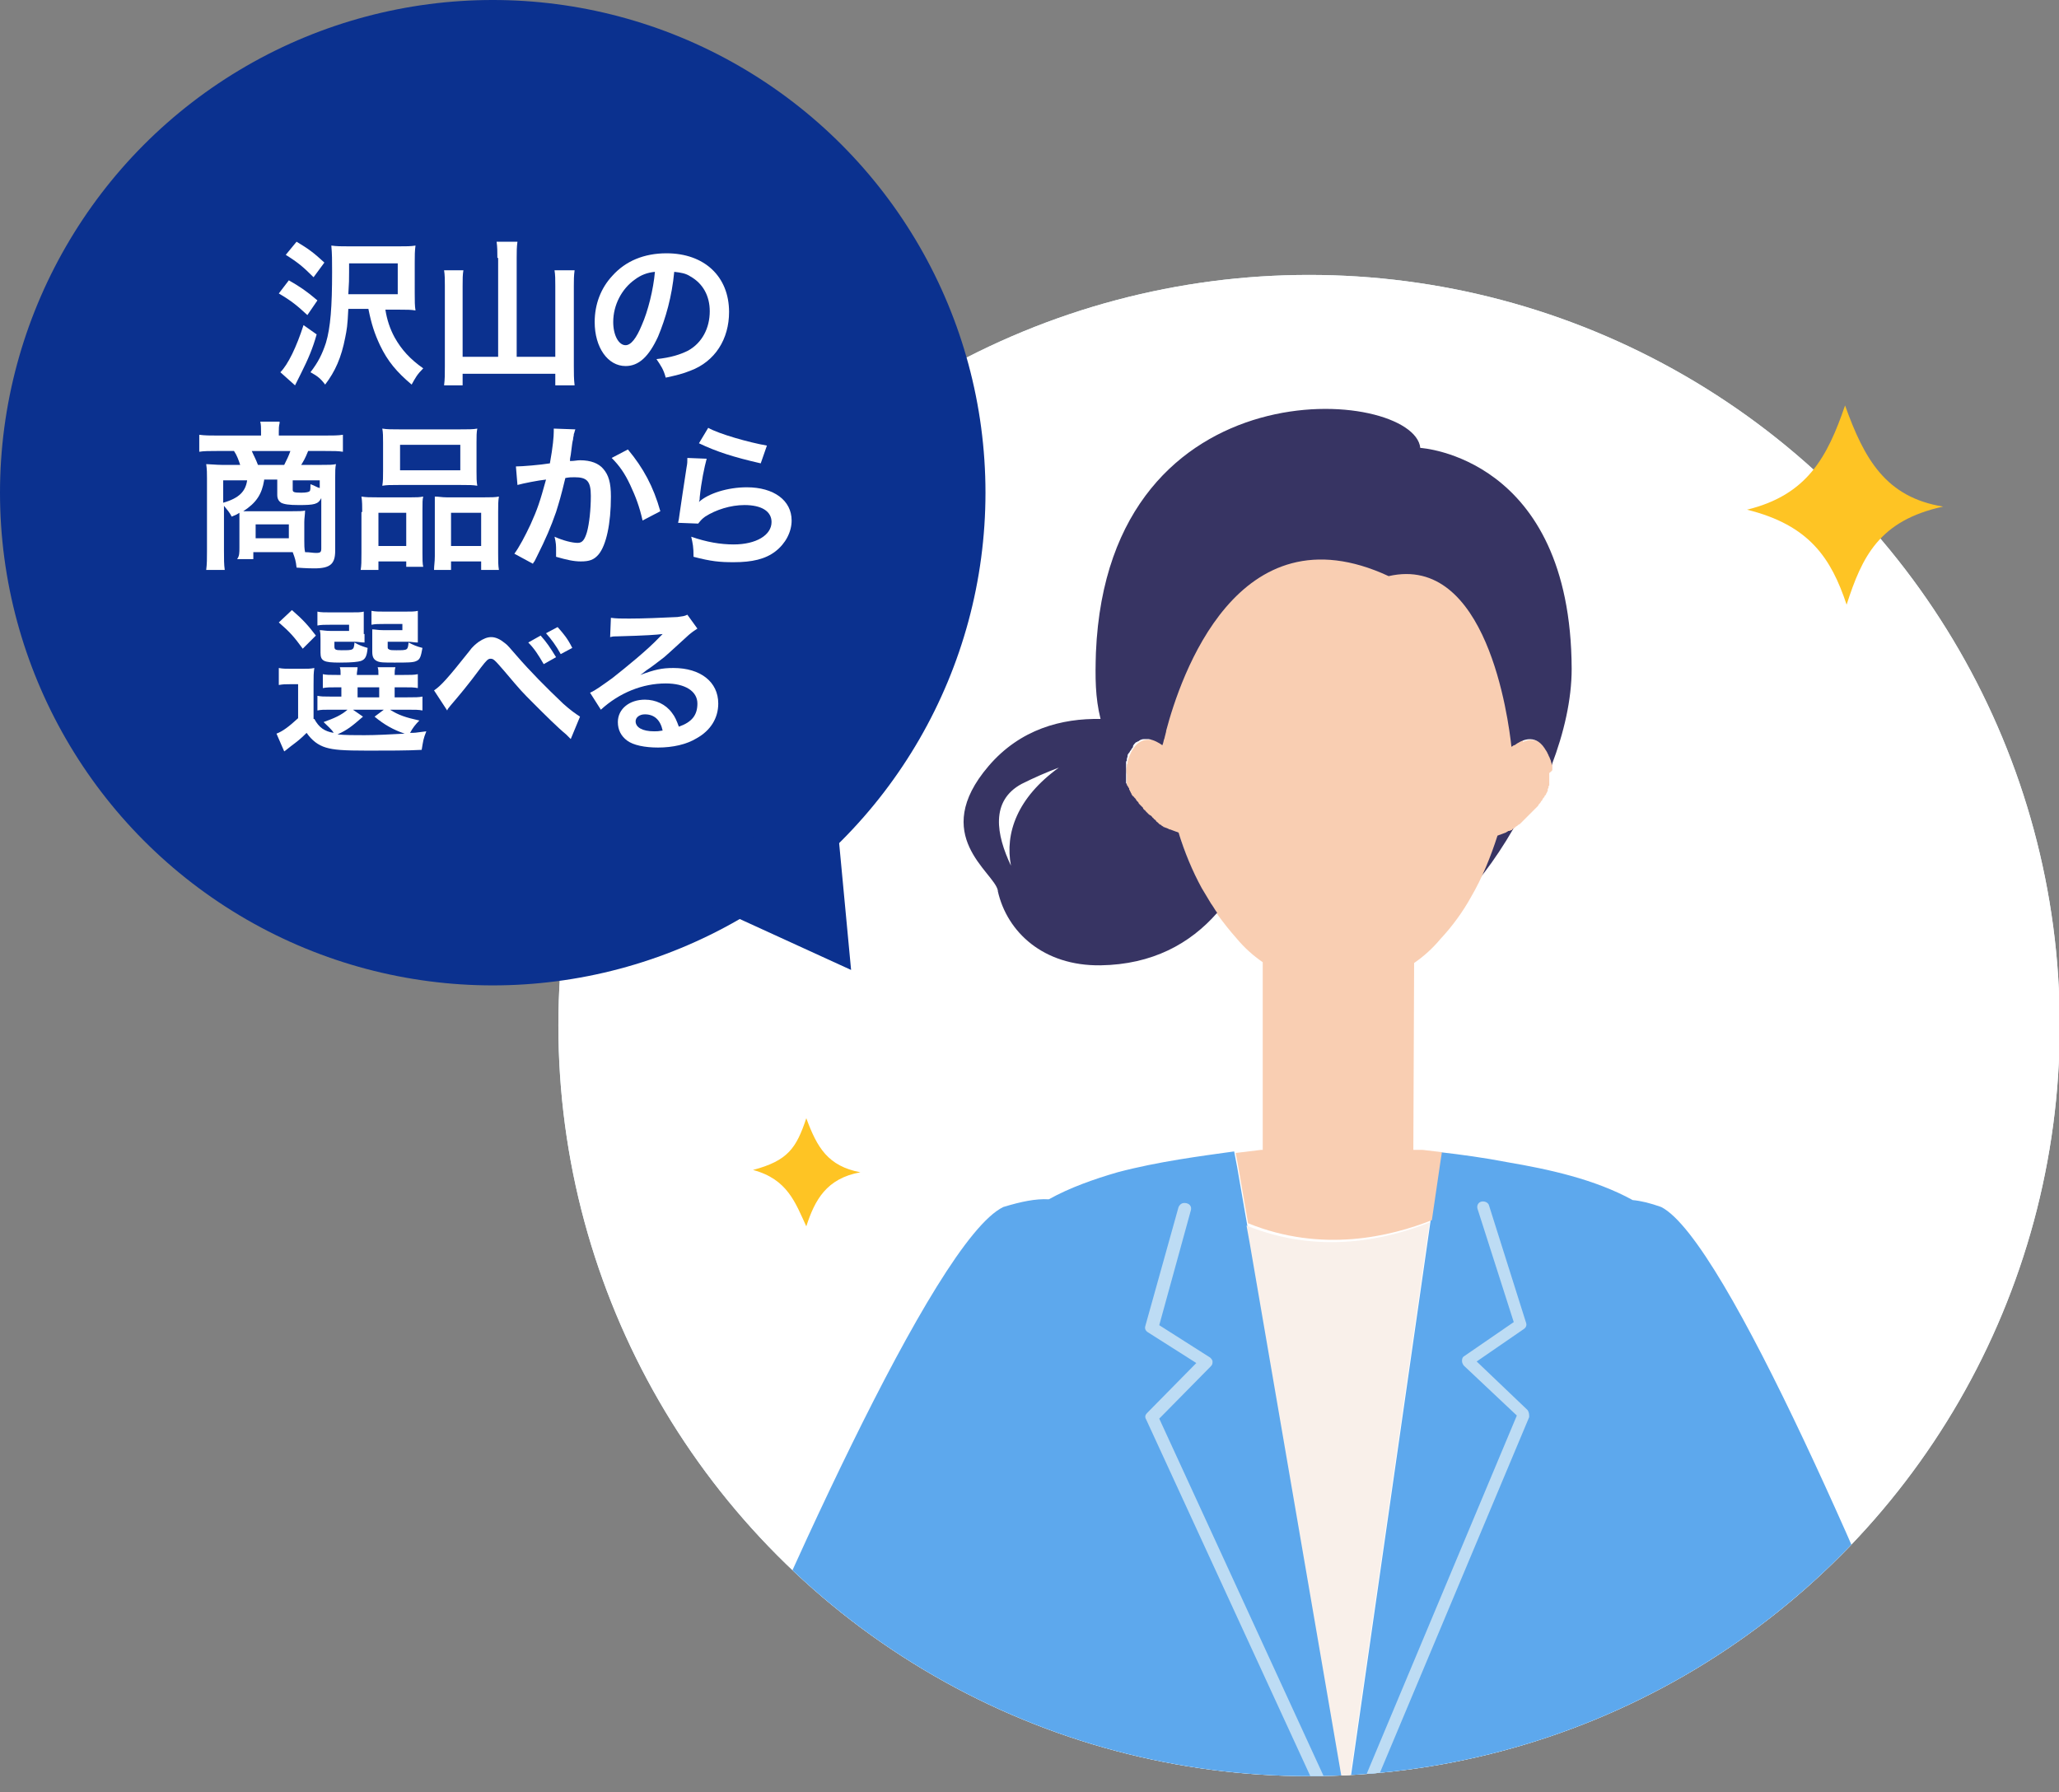 <?xml version="1.0" encoding="utf-8"?>
<!-- Generator: Adobe Illustrator 27.6.1, SVG Export Plug-In . SVG Version: 6.00 Build 0)  -->
<svg version="1.1" id="_レイヤー_2" xmlns="http://www.w3.org/2000/svg" xmlns:xlink="http://www.w3.org/1999/xlink" x="0px"
	 y="0px" viewBox="0 0 266.6 232.1" style="enable-background:new 0 0 266.6 232.1;" xml:space="preserve">
<rect x="0" y="0" width="266.6" height="232.1" fill="#808080" stroke="none"/>
<style type="text/css">
	.st0{fill:#E1F5F9;}
	.st1{fill:#FFFFFF;}
	.st2{clip-path:url(#SVGID_00000177468406766368838520000009334368821731313557_);}
	.st3{fill:#5DA8ED;}
	.st4{fill:#F9F0EA;}
	.st5{fill:#BDDCF4;}
	.st6{fill:#FEC424;}
	.st7{fill:#0B318F;}
	.st8{fill:#373463;}
	.st9{fill:#F9CEB2;}
	.st10{enable-background:new    ;}
</style>
<g id="_レイヤー_1-2">
	<circle class="st0" cx="169.5" cy="132.8" r="97.2"/>
	<circle class="st1" cx="169.5" cy="132.8" r="97.2"/>
	<g>
		<g>
			<defs>
				<circle id="SVGID_1_" cx="169.5" cy="132.8" r="97.2"/>
			</defs>
			<clipPath id="SVGID_00000025444267869661149330000001821784090470647202_">
				<use xlink:href="#SVGID_1_"  style="overflow:visible;"/>
			</clipPath>
			<g style="clip-path:url(#SVGID_00000025444267869661149330000001821784090470647202_);">
				<path class="st3" d="M253.5,232.9c-10.4-26-30-72.3-38.4-76.6c-1.4-0.5-2.6-0.8-3.7-0.9c-4.9-2.7-10.9-4-16.2-4.9
					c-3.1-0.6-6.1-1-8.7-1.3l-0.2,1.7l-1.1,7.4l-0.5,3.5l-10.3,71.8l-12.5-72.7l-0.4-2.2l-1.3-7.5l-0.4-2.1
					c-4.3,0.6-9.8,1.3-15.1,2.7c-3.1,0.9-6.2,2-8.9,3.5c-1.7-0.1-3.6,0.3-5.9,1c-9,4.4-29.7,51.5-40.7,77.9
					c-3.8,9.1,2.1,19.1,12.2,20.7l26.8,4.2c-0.5,2.2-1,4.5-1.5,6.8h47.1l0.4-1.6l6.1-1h9.3v2h32.3c-0.2-3.1-0.3-6-0.5-8.8l20.6-3.4
					C251.5,251.8,257.1,241.8,253.5,232.9L253.5,232.9z"/>
				<path class="st4" d="M161.4,158.7l0.4,2.2l12.5,72.7l10.8-75.3C179.8,160.4,171,162.6,161.4,158.7L161.4,158.7z"/>
				<path class="st5" d="M150.1,183.7l6.7-6.8c0.2-0.2,0.2-0.4,0.2-0.6s-0.2-0.4-0.3-0.5l-6.6-4.2l4.1-14.9c0.1-0.4-0.1-0.8-0.6-0.9
					s-0.8,0.1-1,0.5l-4.3,15.4c-0.1,0.3,0,0.6,0.3,0.8l6.3,4l-6.4,6.5c-0.2,0.2-0.3,0.5-0.1,0.8l22.6,49.1c0.1,0.3,0.4,0.4,0.7,0.4
					c0.1,0,0.2,0,0.3-0.1c0.4-0.2,0.6-0.6,0.4-1L150.1,183.7L150.1,183.7z"/>
				<path class="st5" d="M197.8,182.6l-6.6-6.3l6.1-4.2c0.3-0.2,0.4-0.5,0.3-0.8l-4.8-15.2c-0.1-0.4-0.6-0.6-1-0.5s-0.6,0.5-0.5,0.9
					l4.7,14.7l-6.4,4.4c-0.2,0.1-0.3,0.3-0.3,0.6s0.1,0.4,0.2,0.6l6.9,6.5l-20.7,49.4c-0.2,0.4,0,0.8,0.4,1c0.1,0,0.2,0.1,0.3,0.1
					c0.3,0,0.6-0.2,0.7-0.5l20.9-49.8C198,183.2,198,182.9,197.8,182.6L197.8,182.6z"/>
			</g>
		</g>
	</g>
	<path class="st6" d="M238.9,52.5c-2.3,6.7-4.9,11.6-12.7,13.5c8.1,2,10.9,6.3,12.9,12.3c2-6.2,4.2-10.9,12.5-12.7
		C244.2,64.4,241.4,59.5,238.9,52.5L238.9,52.5L238.9,52.5z"/>
	<path class="st6" d="M104.4,144.8c-1.3,3.9-2.4,5.5-6.9,6.7c4.5,1.2,5.5,4.3,6.9,7.3c1.1-3.4,2.6-6.2,7-7
		C107.2,151,105.8,148.6,104.4,144.8L104.4,144.8z"/>
	<circle class="st7" cx="63.8" cy="63.8" r="63.8"/>
	<path class="st7" d="M87.9,115.4l20-14.2l2.3,24.4C110.2,125.6,87.9,115.4,87.9,115.4z"/>
	<path class="st8" d="M196.9,105.6c-0.1,0.1-0.1,0.1-0.2,0.2l0,0l-0.1,0.1l0,0c-0.1,0.1-0.1,0.1-0.2,0.2l0,0c0,0,0,0-0.1,0.1
		c0,0-0.1,0-0.1,0.1l0,0c-0.1,0.1-0.1,0.1-0.2,0.2l0,0l-0.1,0.1l0,0c-0.1,0-0.1,0.1-0.2,0.1l0,0l-0.1,0.1l0,0
		c-0.1,0.1-0.2,0.1-0.3,0.2c0,0-0.1,0-0.1,0.1l0,0c-0.1,0.1-0.2,0.1-0.3,0.2c0,0-0.1,0-0.1,0.1l0,0c-0.1,0-0.2,0.1-0.3,0.1l0,0h-0.1
		l0,0c-0.1,0.1-0.2,0.1-0.3,0.2l0,0l0,0l0,0c-0.3,0.1-0.5,0.2-0.8,0.3l0,0l0,0c-0.1,0-0.2,0.1-0.3,0.1c-0.9,2.8-2,5.5-3.4,7.9
		C191.7,113.9,194.5,110.1,196.9,105.6L196.9,105.6L196.9,105.6L196.9,105.6z"/>
	<path class="st9" d="M201,99.7L201,99.7c0-0.1,0-0.2,0-0.2l0,0v-0.1l0,0c0-0.1,0-0.1,0-0.2l0,0c0-0.1,0-0.1,0-0.2l0,0
		c0-0.1-0.1-0.3-0.1-0.4l0,0c-0.1-0.3-0.2-0.7-0.3-0.9s-0.2-0.5-0.4-0.7c-1.3-2-3.1-1-3.9-0.4c0,0,0,0-0.1,0l0,0
		c-0.1,0.1-0.3,0.2-0.3,0.2c-0.4-3.7-3.2-25-15.9-22.1c-19.7-9.1-27,13.2-28.8,20c0,0.2-0.1,0.3-0.1,0.5c-0.1,0.3-0.1,0.5-0.2,0.7
		c-0.1,0.4-0.2,0.7-0.2,0.7c-0.4-0.3-1-0.7-1.8-0.8c-1-0.1-2.2,0.4-2.9,2.8l0,0c0,0.1,0,0.1,0,0.2s0,0.1-0.1,0.2l0,0v0.1l0,0v0.1
		c-0.1,0.4-0.1,0.8,0,1.1c0,0.1,0,0.1,0,0.2l0,0c0,0,0,0,0,0.1l0,0v0.1v0.1v0.1c0,0.1,0,0.1,0,0.2l0,0c0,0.1,0,0.1,0,0.2
		s0,0.1,0,0.2v0.1v0.1l0,0c0,0.1,0,0.1,0.1,0.2l0,0c0,0.1,0.1,0.1,0.1,0.2l0,0c0,0.1,0,0.1,0.1,0.2c0,0,0,0.1,0.1,0.1v0.1l0,0
		c0,0.1,0.1,0.1,0.1,0.2l0,0c0,0.1,0.1,0.1,0.1,0.2s0.1,0.1,0.1,0.2l0,0c0,0.1,0.1,0.1,0.1,0.2l0,0c0,0.1,0.1,0.1,0.1,0.1
		s0,0.1,0.1,0.1l0.1,0.1l0,0l0.1,0.1l0,0c0.1,0.1,0.1,0.2,0.2,0.3c0,0,0,0,0.1,0.1s0,0,0.1,0.1s0.1,0.2,0.2,0.3l0.1,0.1l0,0
		c0.1,0.1,0.1,0.1,0.2,0.2l0,0l0.1,0.1l0,0c0,0.1,0.1,0.1,0.1,0.2l0,0l0.1,0.1c0,0,0,0.1,0.1,0.1l0.1,0.1l0,0l0.1,0.1l0,0
		c0.1,0.1,0.1,0.1,0.2,0.2l0.1,0.1l0,0c0.1,0,0.1,0.1,0.2,0.1l0,0l0.1,0.1l0,0c0,0,0,0,0.1,0.1c0,0,0.1,0,0.1,0.1l0,0
		c0.1,0.1,0.1,0.1,0.2,0.2l0,0c0.1,0.1,0.1,0.1,0.2,0.2l0,0c0.1,0.1,0.2,0.1,0.2,0.2l0.1,0.1l0,0l0.1,0.1l0,0c0.1,0,0.2,0.1,0.2,0.1
		l0,0l0.1,0.1c0.1,0,0.2,0.1,0.2,0.1l0,0c0,0,0.1,0,0.1,0.1c0.1,0.1,0.2,0.1,0.3,0.1l0,0c0.1,0.1,0.2,0.1,0.4,0.2h0.1
		c0.3,0.1,0.5,0.2,0.8,0.3l0,0c0.1,0,0.2,0.1,0.3,0.1c0.8,2.6,1.8,5,3,7.2c0.4,0.7,0.8,1.4,1.2,2c0.3,0.4,0.5,0.8,0.8,1.2
		c0.8,1.1,1.6,2.1,2.4,3c1,1.2,2.1,2.2,3.4,3.1v6.3l0,0v18h-0.2l-3.3,0.4l0.3,1.6l1.3,7.5l0,0c9.6,3.9,18.5,1.7,23.8-0.4l1.1-7.5
		l0.2-1.3l-2.5-0.3H183l0.1-24.2c1.3-0.9,2.4-1.9,3.4-3.1c1.5-1.6,2.9-3.5,4-5.5c1.4-2.4,2.5-5.1,3.4-7.9c0.1,0,0.2-0.1,0.3-0.1l0,0
		l0,0c0.3-0.1,0.5-0.2,0.8-0.3l0,0l0,0l0,0c0.1-0.1,0.2-0.1,0.3-0.2l0,0h0.1l0,0c0.1,0,0.2-0.1,0.3-0.1l0,0c0,0,0.1,0,0.1-0.1
		c0.1-0.1,0.2-0.1,0.3-0.2l0,0c0,0,0.1,0,0.1-0.1c0.1-0.1,0.2-0.1,0.3-0.2l0,0l0.1-0.1l0,0c0.1,0,0.1-0.1,0.2-0.1l0,0l0.1-0.1l0,0
		c0.1-0.1,0.1-0.1,0.2-0.2l0,0c0,0,0,0,0.1-0.1l0,0c0,0,0,0,0.1-0.1l0,0c0.1-0.1,0.1-0.1,0.2-0.2l0,0l0.1-0.1l0,0
		c0.1-0.1,0.1-0.1,0.2-0.2l0,0l0,0l0.1-0.1l0,0c0.1-0.1,0.1-0.1,0.2-0.2l0.1-0.1l0,0l0,0c0.1-0.1,0.1-0.1,0.2-0.2l0,0l0.1-0.1l0,0
		c0.1-0.1,0.1-0.1,0.2-0.2l0.1-0.1c0.1-0.1,0.1-0.1,0.2-0.2l0,0l0.1-0.1l0,0c0.1-0.1,0.1-0.2,0.2-0.3l0,0l0,0c0,0,0,0,0.1-0.1l0,0
		l0,0c0.1-0.1,0.1-0.2,0.2-0.3l0.1-0.1c0-0.1,0.1-0.2,0.1-0.2l0,0c0,0,0-0.1,0.1-0.1l0,0c0-0.1,0.1-0.1,0.1-0.2l0,0
		c0,0,0-0.1,0.1-0.1l0,0c0-0.1,0.1-0.1,0.1-0.2l0,0c0-0.1,0.1-0.1,0.1-0.2l0,0c0-0.1,0.1-0.1,0.1-0.2l0,0v-0.1c0,0,0,0,0-0.1
		s0.1-0.1,0.1-0.2l0,0v-0.1l0,0c0-0.1,0-0.1,0.1-0.2l0,0c0-0.1,0-0.1,0-0.2l0,0c0-0.1,0-0.1,0-0.2s0-0.1,0-0.2s0-0.1,0-0.2l0,0v-0.1
		c0,0,0,0,0-0.1s0-0.1,0-0.2l0,0c0-0.1,0-0.1,0-0.2l0,0c0-0.1,0-0.1,0-0.2l0,0C201,99.8,201,99.7,201,99.7L201,99.7z"/>
	<ellipse class="st9" cx="173.1" cy="93.4" rx="24.2" ry="27.2"/>
	<path class="st8" d="M183.9,58c-0.8-7.8-40.4-11.4-42,26.5c-0.1,3.2-0.1,5.8,0.6,8.6c-5-0.1-10.4,1.3-14.5,6.1
		c-7.7,9,0.7,13.7,1.2,16.1l0,0c0,0.1,0,0.1,0,0.1c1.2,5.3,5.9,9.7,13.3,9.6c6.7-0.1,11.6-2.8,15.1-6.8c-0.3-0.4-0.5-0.8-0.8-1.2
		c-0.4-0.7-0.8-1.3-1.2-2c-1.2-2.2-2.2-4.6-3-7.2c-0.1,0-0.2-0.1-0.3-0.1l0,0c-0.3-0.1-0.5-0.2-0.8-0.3h-0.1
		c-0.1-0.1-0.2-0.1-0.4-0.2l0,0c-0.1,0-0.2-0.1-0.3-0.1c0,0-0.1,0-0.1-0.1l0,0c-0.1,0-0.2-0.1-0.2-0.1l-0.1-0.1l0,0
		c-0.1,0-0.2-0.1-0.2-0.1l0,0l-0.1-0.1l0,0l-0.1-0.1c-0.1-0.1-0.2-0.1-0.2-0.2l0,0c-0.1-0.1-0.1-0.1-0.2-0.2l0,0
		c-0.1,0-0.1-0.1-0.2-0.2l0,0c0,0-0.1,0-0.1-0.1c0,0,0,0-0.1-0.1l0,0l-0.1-0.1l0,0c-0.1,0-0.1-0.1-0.2-0.1l0,0l-0.1-0.1
		c-0.1-0.1-0.1-0.1-0.2-0.2l0,0l-0.1-0.1l0,0l-0.1-0.1c0,0,0-0.1-0.1-0.1l-0.1-0.1l0,0c-0.1-0.1-0.1-0.1-0.1-0.2l0,0l-0.1-0.1l0,0
		c-0.1-0.1-0.1-0.1-0.2-0.2l0,0l-0.1-0.1c-0.1-0.1-0.2-0.2-0.2-0.3c0,0,0,0-0.1-0.1c0,0,0,0-0.1-0.1s-0.1-0.2-0.2-0.3l0,0l-0.1-0.1
		l0,0l-0.1-0.1c0,0,0-0.1-0.1-0.1l-0.1-0.1l0,0c0-0.1-0.1-0.1-0.1-0.2l0,0c0-0.1-0.1-0.1-0.1-0.2s-0.1-0.1-0.1-0.2l0,0
		c0-0.1-0.1-0.1-0.1-0.2l0,0v-0.1c0,0,0-0.1-0.1-0.1c0-0.1,0-0.1-0.1-0.2l0,0c0-0.1-0.1-0.1-0.1-0.2l0,0c0-0.1,0-0.1-0.1-0.2l0,0
		v-0.1v-0.1c0-0.1,0-0.1,0-0.2s0-0.1,0-0.2l0,0c0-0.1,0-0.1,0-0.2v-0.1v-0.1v-0.1l0,0c0,0,0,0,0-0.1l0,0c0-0.1,0-0.1,0-0.2
		c0-0.4,0-0.8,0-1.1v-0.1l0,0v-0.1l0,0c0-0.1,0-0.1,0.1-0.2c0-0.1,0-0.1,0-0.2l0,0c0-0.1,0.1-0.3,0.1-0.4v-0.1
		c0-0.1,0.1-0.2,0.1-0.2s0-0.1,0.1-0.1c0-0.1,0.1-0.1,0.1-0.2c0,0,0-0.1,0.1-0.1c0-0.1,0.1-0.1,0.1-0.2c0,0,0-0.1,0.1-0.1
		c0-0.1,0.1-0.1,0.1-0.2v-0.1c0.1-0.2,0.2-0.3,0.3-0.4l0,0l0.1-0.1c0,0,0,0,0.1,0l0.1-0.1c0,0,0,0,0.1,0l0.1-0.1l0,0
		c0.1,0,0.1-0.1,0.2-0.1l0,0c0.2-0.1,0.4-0.1,0.6-0.1l0,0c0.1,0,0.1,0,0.2,0l0,0c0.1,0,0.1,0,0.2,0c0.7,0.1,1.4,0.5,1.8,0.8
		c0,0,0.1-0.2,0.2-0.7c0.1-0.2,0.1-0.4,0.2-0.7c0-0.1,0.1-0.3,0.1-0.5l0,0c1.8-6.8,9.2-29.1,28.8-20c12.7-2.9,15.5,18.4,15.9,22.1
		c0,0,0.2-0.1,0.3-0.2l0,0c0,0,0,0,0.1,0c0.8-0.6,2.6-1.6,3.9,0.4c0.1,0.2,0.3,0.4,0.4,0.7c0.1,0.1,0.1,0.3,0.2,0.4
		c0.1,0.2,0.1,0.3,0.2,0.5l0,0c0,0.1,0.1,0.3,0.1,0.4l0,0c0,0.1,0,0.1,0,0.2l0,0c1.6-4.2,2.6-8.5,2.6-12.5
		C203.4,59.1,183.9,58,183.9,58L183.9,58z M130.9,112.1c-1.9-4-2.7-8.4,1.4-10.6c1.6-0.8,3.2-1.5,4.8-2.1
		C131.7,103.3,130.1,107.9,130.9,112.1L130.9,112.1z"/>
	<g class="st10">
		<path class="st1" d="M37.4,36.3c1.4,0.8,2.3,1.4,3.7,2.6l-1.3,1.9c-1.3-1.2-2-1.8-3.7-2.8L37.4,36.3z M41,43.3
			c-0.5,1.8-1.1,3.2-2,5c-0.4,0.8-0.6,1.2-0.8,1.6l-1.9-1.7c1-1,2.1-3.3,3-6.1L41,43.3z M38.4,31.3c1.5,0.9,2.2,1.4,3.6,2.7
			l-1.4,1.9c-1.3-1.3-2-1.9-3.6-2.9L38.4,31.3z M49.9,40.1c0.2,1.3,0.6,2.5,1.2,3.6c0.9,1.6,2,2.8,3.7,4c-0.8,0.8-1,1.2-1.5,2.1
			c-1.9-1.6-3.1-3-4.1-5.1c-0.7-1.5-1.1-2.7-1.5-4.7h-2.6c-0.1,2.2-0.2,2.7-0.4,3.7c-0.5,2.6-1.3,4.4-2.6,6.1
			c-0.6-0.8-1-1.1-1.9-1.6c1-1.3,1.5-2.3,2-3.8c0.6-2,0.8-4.7,0.8-9.2c0-1.5,0-2.3-0.1-3.4c0.7,0.1,1.3,0.1,2.3,0.1h6.4
			c1,0,1.6,0,2.2-0.1c-0.1,0.7-0.1,1.3-0.1,2.2V38c0,1,0,1.6,0.1,2.2c-0.6-0.1-1.1-0.1-2-0.1H49.9z M51.5,38.1v-4h-6.3v1.1
			c0,1,0,1.4-0.1,2.9H51.5z"/>
		<path class="st1" d="M64.4,33.4c0-0.8,0-1.4-0.1-2.1h2.7c-0.1,0.7-0.1,1.3-0.1,2.1v12.8h5V37c0-0.8,0-1.4-0.1-2h2.6
			c-0.1,0.7-0.1,1.3-0.1,2v10.4c0,0.9,0,1.7,0.1,2.5h-2.5v-1.5h-12v1.5h-2.4c0.1-0.8,0.1-1.4,0.1-2.5V37c0-0.7,0-1.4-0.1-2h2.5
			c-0.1,0.6-0.1,1.1-0.1,2v9.2h4.6V33.4z"/>
		<path class="st1" d="M85.2,43.6c-1.2,2.6-2.5,3.8-4.2,3.8c-2.3,0-4-2.4-4-5.7c0-2.3,0.8-4.4,2.3-6c1.7-1.9,4.1-2.9,7-2.9
			c4.9,0,8.1,3,8.1,7.6c0,3.5-1.8,6.4-5,7.6c-1,0.4-1.8,0.6-3.2,0.9c-0.3-1.1-0.6-1.5-1.2-2.4c1.9-0.2,3.1-0.6,4.1-1.1
			c1.8-1,2.8-2.9,2.8-5.1c0-2-0.9-3.6-2.5-4.5c-0.6-0.4-1.2-0.5-2.1-0.6C87,38.4,86.2,41.2,85.2,43.6z M82.2,36.2
			c-1.7,1.2-2.8,3.3-2.8,5.5c0,1.7,0.7,3,1.6,3c0.7,0,1.4-0.9,2.1-2.6c0.8-1.8,1.5-4.6,1.7-6.9C83.8,35.3,83,35.6,82.2,36.2z"/>
	</g>
	<g class="st10">
		<path class="st1" d="M31,67.4c0-0.5,0-0.6,0-1c-0.3,0.2-0.5,0.3-1,0.5c-0.3-0.6-0.6-0.9-1-1.4v5.8c0,1.1,0,1.8,0.1,2.5h-2.4
			c0.1-0.8,0.1-1.4,0.1-2.5v-9.4c0-0.6,0-1.1-0.1-1.8c0.3,0,1.4,0.1,2,0.1h2.4c-0.2-0.6-0.4-1.2-0.8-1.8h-2.2c-1,0-1.7,0-2.3,0.1
			v-2.2c0.7,0.1,1.5,0.1,2.4,0.1h5.6v-0.5c0-0.5,0-0.9-0.1-1.3h2.5l0,0.2c-0.1,0.4-0.1,0.7-0.1,1.1v0.5h5.9c1,0,1.8,0,2.4-0.1v2.2
			c-0.6-0.1-1.2-0.1-2.3-0.1h-2.2c-0.4,1-0.6,1.3-0.9,1.8h2.6c1.1,0,1.4,0,1.9-0.1c-0.1,0.5-0.1,0.9-0.1,1.8v9.4
			c0,1.7-0.6,2.3-2.7,2.3c-0.2,0-1,0-2.3-0.1c-0.1-0.9-0.2-1.2-0.5-2c-0.3,0-0.3,0-0.5,0h-4.6v0.9h-2.1C31,72,31,71.6,31,70.9V67.4z
			 M28.9,62.2v2.9c2.1-0.6,2.9-1.5,3.1-2.9H28.9z M34.2,62.2c-0.3,1.8-1,2.9-2.7,4c0.6,0,0.7,0,1.2,0h5.1c0.8,0,1.5,0,1.7-0.1
			c0,0.5-0.1,1-0.1,1.5V70c0,0.6,0,1,0.1,1.5c0.6,0,1,0.1,1.4,0.1c0.6,0,0.7-0.1,0.7-0.6v-6.5c-0.4,0.8-0.9,0.9-2.9,0.9
			c-1.3,0-1.9-0.1-2.3-0.3c-0.3-0.2-0.5-0.5-0.5-1v-2H34.2z M36.8,60.2c0.3-0.6,0.6-1.2,0.8-1.8h-5c0.3,0.7,0.5,1,0.8,1.8H36.8z
			 M33.1,69.7h4.3v-1.8h-4.3V69.7z M41.5,62.2h-3.6v1.2c0,0.3,0.1,0.4,1.1,0.4c0.7,0,1-0.1,1.1-0.2c0.1-0.1,0.1-0.5,0.1-0.9
			c0.6,0.2,0.8,0.4,1.2,0.5V62.2z"/>
		<path class="st1" d="M46.9,66.3c0-0.7,0-1.4-0.1-2c0.6,0.1,1.1,0.1,2,0.1h4.5c0.6,0,1,0,1.5-0.1c-0.1,0.4-0.1,0.7-0.1,1.8v5.5
			c0,0.8,0,1.4,0.1,1.8h-2.2v-0.7H49v1.1h-2.3c0.1-0.6,0.1-1.1,0.1-2.2V66.3z M49,70.7h3.6v-4.3H49V70.7z M49.6,57.3
			c0-0.7,0-1.3-0.1-1.8c0.6,0.1,1.2,0.1,2.3,0.1h7.7c1.1,0,1.8,0,2.3-0.1c-0.1,0.5-0.1,1-0.1,1.8V61c0,0.8,0,1.4,0.1,1.9
			c-0.6-0.1-1-0.1-2.1-0.1h-8.1c-1.1,0-1.5,0-2.1,0.1c0.1-0.6,0.1-1.1,0.1-1.9V57.3z M51.8,60.9h7.8v-3.3h-7.8V60.9z M62.8,64.4
			c0.8,0,1.3,0,1.8-0.1c-0.1,0.6-0.1,1.1-0.1,2v5.3c0,1.1,0,1.6,0.1,2.2h-2.3v-1.1h-3.9v1.1h-2.2c0-0.6,0.1-1,0.1-1.8V66
			c0-0.9,0-1.2,0-1.7c0.5,0,0.9,0.1,1.5,0.1H62.8z M58.4,70.7h3.9v-4.3h-3.9V70.7z"/>
		<path class="st1" d="M74.5,55.6c-0.1,0.2-0.1,0.4-0.2,0.6c0,0.3-0.1,0.4-0.1,0.7c-0.1,0.4-0.1,0.4-0.3,2c-0.1,0.5-0.1,0.5-0.1,0.8
			c0.6,0,0.9-0.1,1.3-0.1c1.4,0,2.4,0.4,3,1.1c0.7,0.8,1,1.8,1,3.6c0,3.5-0.6,6.3-1.6,7.5c-0.6,0.7-1.2,0.9-2.3,0.9
			c-0.9,0-1.8-0.2-3.2-0.6c0-0.4,0-0.7,0-0.9c0-0.5,0-0.9-0.2-1.7c1.1,0.5,2.3,0.8,3,0.8c0.6,0,0.9-0.4,1.2-1.4
			c0.3-1.1,0.5-2.9,0.5-4.7c0-1.9-0.5-2.4-2.1-2.4c-0.4,0-0.7,0-1.2,0.1c-0.6,2.5-0.8,3.1-1.2,4.4c-0.7,2-1.3,3.4-2.5,5.8
			c-0.1,0.2-0.1,0.2-0.3,0.6c-0.1,0.1-0.1,0.1-0.2,0.3l-2.4-1.3c0.6-0.8,1.4-2.3,2.1-3.8c0.9-2,1.2-2.9,2-5.8c-1,0.1-3,0.5-3.7,0.7
			l-0.2-2.4c0.8,0,3.2-0.2,4.4-0.4c0.4-2.2,0.5-3.5,0.5-4.1c0-0.1,0-0.2,0-0.4L74.5,55.6z M81.3,58.2c2,2.4,3.3,4.8,4.2,8l-2.3,1.2
			c-0.4-1.8-0.9-3.1-1.6-4.6c-0.7-1.5-1.4-2.5-2.4-3.5L81.3,58.2z"/>
		<path class="st1" d="M91.5,59.4c-0.3,1.1-0.7,3-0.9,5c0,0.3,0,0.3-0.1,0.6l0,0c1.2-1.1,3.7-1.9,6.2-1.9c3.5,0,5.8,1.7,5.8,4.3
			c0,1.5-0.8,3-2.1,4c-1.3,1-3,1.4-5.4,1.4c-1.8,0-2.9-0.1-5.2-0.7c0-1.3-0.1-1.7-0.3-2.6c2,0.7,3.8,1,5.5,1c2.9,0,4.9-1.2,4.9-2.9
			c0-1.4-1.3-2.2-3.5-2.2c-1.8,0-3.7,0.6-5.1,1.5c-0.4,0.3-0.5,0.4-0.9,0.9l-2.6-0.1c0.1-0.4,0.1-0.5,0.2-1.2c0.2-1.3,0.5-3.5,0.9-6
			c0.1-0.5,0.1-0.7,0.1-1.2L91.5,59.4z M91.7,55.4c1.4,0.8,5.3,1.9,7.6,2.3L98.5,60c-3.5-0.8-5.7-1.5-8-2.6L91.7,55.4z"/>
	</g>
	<g class="st10">
		<path class="st1" d="M40.7,93.1c0.6,1.1,1.3,1.6,2.5,1.8c-0.2-0.4-0.8-0.9-1.3-1.4c1.4-0.5,2.3-0.9,3.1-1.6h-2.3
			c-0.8,0-1.1,0-1.6,0.1v-1.9c0.5,0.1,0.8,0.1,1.6,0.1h1.5V89h-0.5c-1,0-1.4,0-1.9,0.1v-1.8c0.5,0.1,0.8,0.1,1.9,0.1h0.4
			c0-0.5,0-0.7-0.1-1h2.3c0,0.3-0.1,0.6-0.1,1H49c0-0.5,0-0.7-0.1-1h2.3c-0.1,0.3-0.1,0.6-0.1,1h1.1c1,0,1.4,0,1.9-0.1v1.8
			C53.6,89,53.2,89,52.2,89h-1.1v1.3h1.6c1.1,0,1.5,0,2-0.1V92c-0.5-0.1-0.9-0.1-2-0.1h-2.2c1.1,0.7,2,1,3.8,1.4
			c-0.5,0.5-0.9,1-1.2,1.6c0.6,0,0.6,0,2.1-0.2c-0.4,1-0.4,1.2-0.6,2.4c-1.8,0.1-4.4,0.1-7,0.1c-3.2,0-4.4-0.1-5.4-0.4
			c-1-0.3-1.8-0.9-2.5-1.9c-0.8,0.8-1.2,1.1-2,1.7c-0.4,0.3-0.6,0.5-0.9,0.7l-1-2.3c0.8-0.3,1.6-0.9,2.8-2v-4.4h-1.1
			c-0.6,0-0.8,0-1.4,0.1v-2.2c0.5,0.1,0.9,0.1,1.6,0.1h1.5c0.7,0,1,0,1.5-0.1c-0.1,0.7-0.1,1-0.1,2.2V93.1z M37.8,79
			c1.5,1.3,2.1,2,3.1,3.3l-1.7,1.7c-1.1-1.5-1.6-2.1-3.1-3.4L37.8,79z M47.2,82.1c0,0.5,0,0.8,0,1.1c-0.5,0-0.8-0.1-1.3-0.1h-2.6
			v0.6c0,0.4,0.1,0.5,0.9,0.5c1.6,0,1.6,0,1.7-1c0.5,0.3,1,0.5,1.7,0.7c-0.1,1.1-0.3,1.5-0.9,1.7c-0.4,0.1-1,0.2-2.7,0.2
			c-2.1,0-2.5-0.2-2.5-1.3v-1.7c0-0.6,0-0.8-0.1-1.2c0.4,0,0.7,0.1,1.4,0.1h2.4v-0.8h-2.4c-0.8,0-1.2,0-1.7,0.1v-1.8
			c0.4,0.1,1,0.1,1.7,0.1h2.5c1,0,1.4,0,1.8-0.1c0,0.3,0,0.5,0,1.1V82.1z M47,92.8c-1.5,1.3-2,1.7-3.3,2.3c1,0.1,2.2,0.1,3.5,0.1
			c1.5,0,3.3-0.1,5.2-0.2c-1.5-0.5-2.7-1.2-3.9-2.2l1.2-0.9h-4L47,92.8z M46.3,90.3h2.8V89h-2.8V90.3z M54.1,82.1c0,0.5,0,0.8,0,1.1
			c-0.5,0-0.8-0.1-1.3-0.1h-2.6v0.6c0,0.3,0,0.3,0.2,0.4c0.1,0.1,0.5,0.1,0.9,0.1c1.5,0,1.5,0,1.6-1c0.6,0.3,1,0.5,1.8,0.7
			c-0.2,1.1-0.3,1.5-0.8,1.7c-0.4,0.2-1.2,0.2-2.8,0.2c-1.4,0-1.9,0-2.3-0.2c-0.4-0.2-0.6-0.5-0.6-1.2v-1.6c0-0.8,0-0.8,0-0.9
			c0-0.2,0-0.2,0-0.4c0.4,0,0.7,0.1,1.4,0.1h2.5v-0.8h-2.3c-0.8,0-1.2,0-1.7,0.1v-1.8c0.5,0.1,1,0.1,1.7,0.1h2.5c1,0,1.4,0,1.8-0.1
			c0,0.3,0,0.5,0,1.1V82.1z"/>
		<path class="st1" d="M56.2,89.4c0.9-0.6,1.8-1.6,4.5-5c0.5-0.7,0.9-1,1.3-1.3c0.6-0.4,1.1-0.6,1.6-0.6c0.6,0,1.2,0.3,1.8,0.8
			c0.3,0.2,0.7,0.7,1.4,1.5c1.9,2.2,3.9,4.2,6.1,6.3c1,0.9,1.6,1.3,2.2,1.7l-1.2,2.9c-0.2-0.2-0.3-0.3-0.6-0.6
			c-1.1-0.9-2.7-2.5-4.2-4c-1.6-1.6-1.6-1.6-3.8-4.2c-1.3-1.5-1.4-1.6-1.8-1.6c-0.3,0-0.5,0.2-1.2,1.1c-1.7,2.3-2.8,3.6-4,5
			c-0.2,0.3-0.3,0.3-0.4,0.6L56.2,89.4z M70,82.3c0.8,0.9,1.2,1.5,2,2.8L70.4,86c-0.7-1.2-1.2-2-2-2.8L70,82.3z M72.6,84.7
			c-0.6-1.1-1.2-1.9-1.9-2.7l1.5-0.8c0.8,0.9,1.3,1.5,1.9,2.7L72.6,84.7z"/>
		<path class="st1" d="M82.9,87.4c1.9-0.7,2.8-0.9,4.3-0.9c3.5,0,5.8,1.8,5.8,4.6c0,1.9-1,3.5-2.8,4.5c-1.3,0.8-3.1,1.2-5,1.2
			c-1.7,0-3.2-0.3-4-0.9c-0.8-0.6-1.2-1.4-1.2-2.4c0-1.7,1.5-2.9,3.5-2.9c1.4,0,2.7,0.6,3.5,1.7c0.4,0.5,0.6,1,0.9,1.8
			c1.7-0.6,2.4-1.5,2.4-3c0-1.6-1.6-2.6-4.1-2.6c-3,0-6,1.2-8.4,3.4l-1.4-2.2c0.7-0.3,1.5-0.9,2.9-1.9c1.9-1.5,4.6-3.7,6.1-5.3
			c0,0,0.2-0.2,0.4-0.4l0,0c-0.8,0.1-2.1,0.2-5.8,0.3c-0.5,0-0.6,0-1,0.1L79.1,80c0.7,0.1,1.3,0.1,2.4,0.1c1.7,0,4.2-0.1,6.2-0.2
			c0.7-0.1,0.9-0.1,1.3-0.3l1.3,1.8c-0.3,0.2-0.5,0.3-1.1,0.8c-1,0.9-2.5,2.3-3.2,2.9c-0.4,0.3-1.8,1.4-2.3,1.7
			C83.2,87.2,83.2,87.2,82.9,87.4L82.9,87.4z M83.5,92.5c-0.7,0-1.2,0.4-1.2,0.9c0,0.8,0.9,1.3,2.4,1.3c0.4,0,0.5,0,1.1-0.1
			C85.5,93.2,84.7,92.5,83.5,92.5z"/>
	</g>
</g>
</svg>
